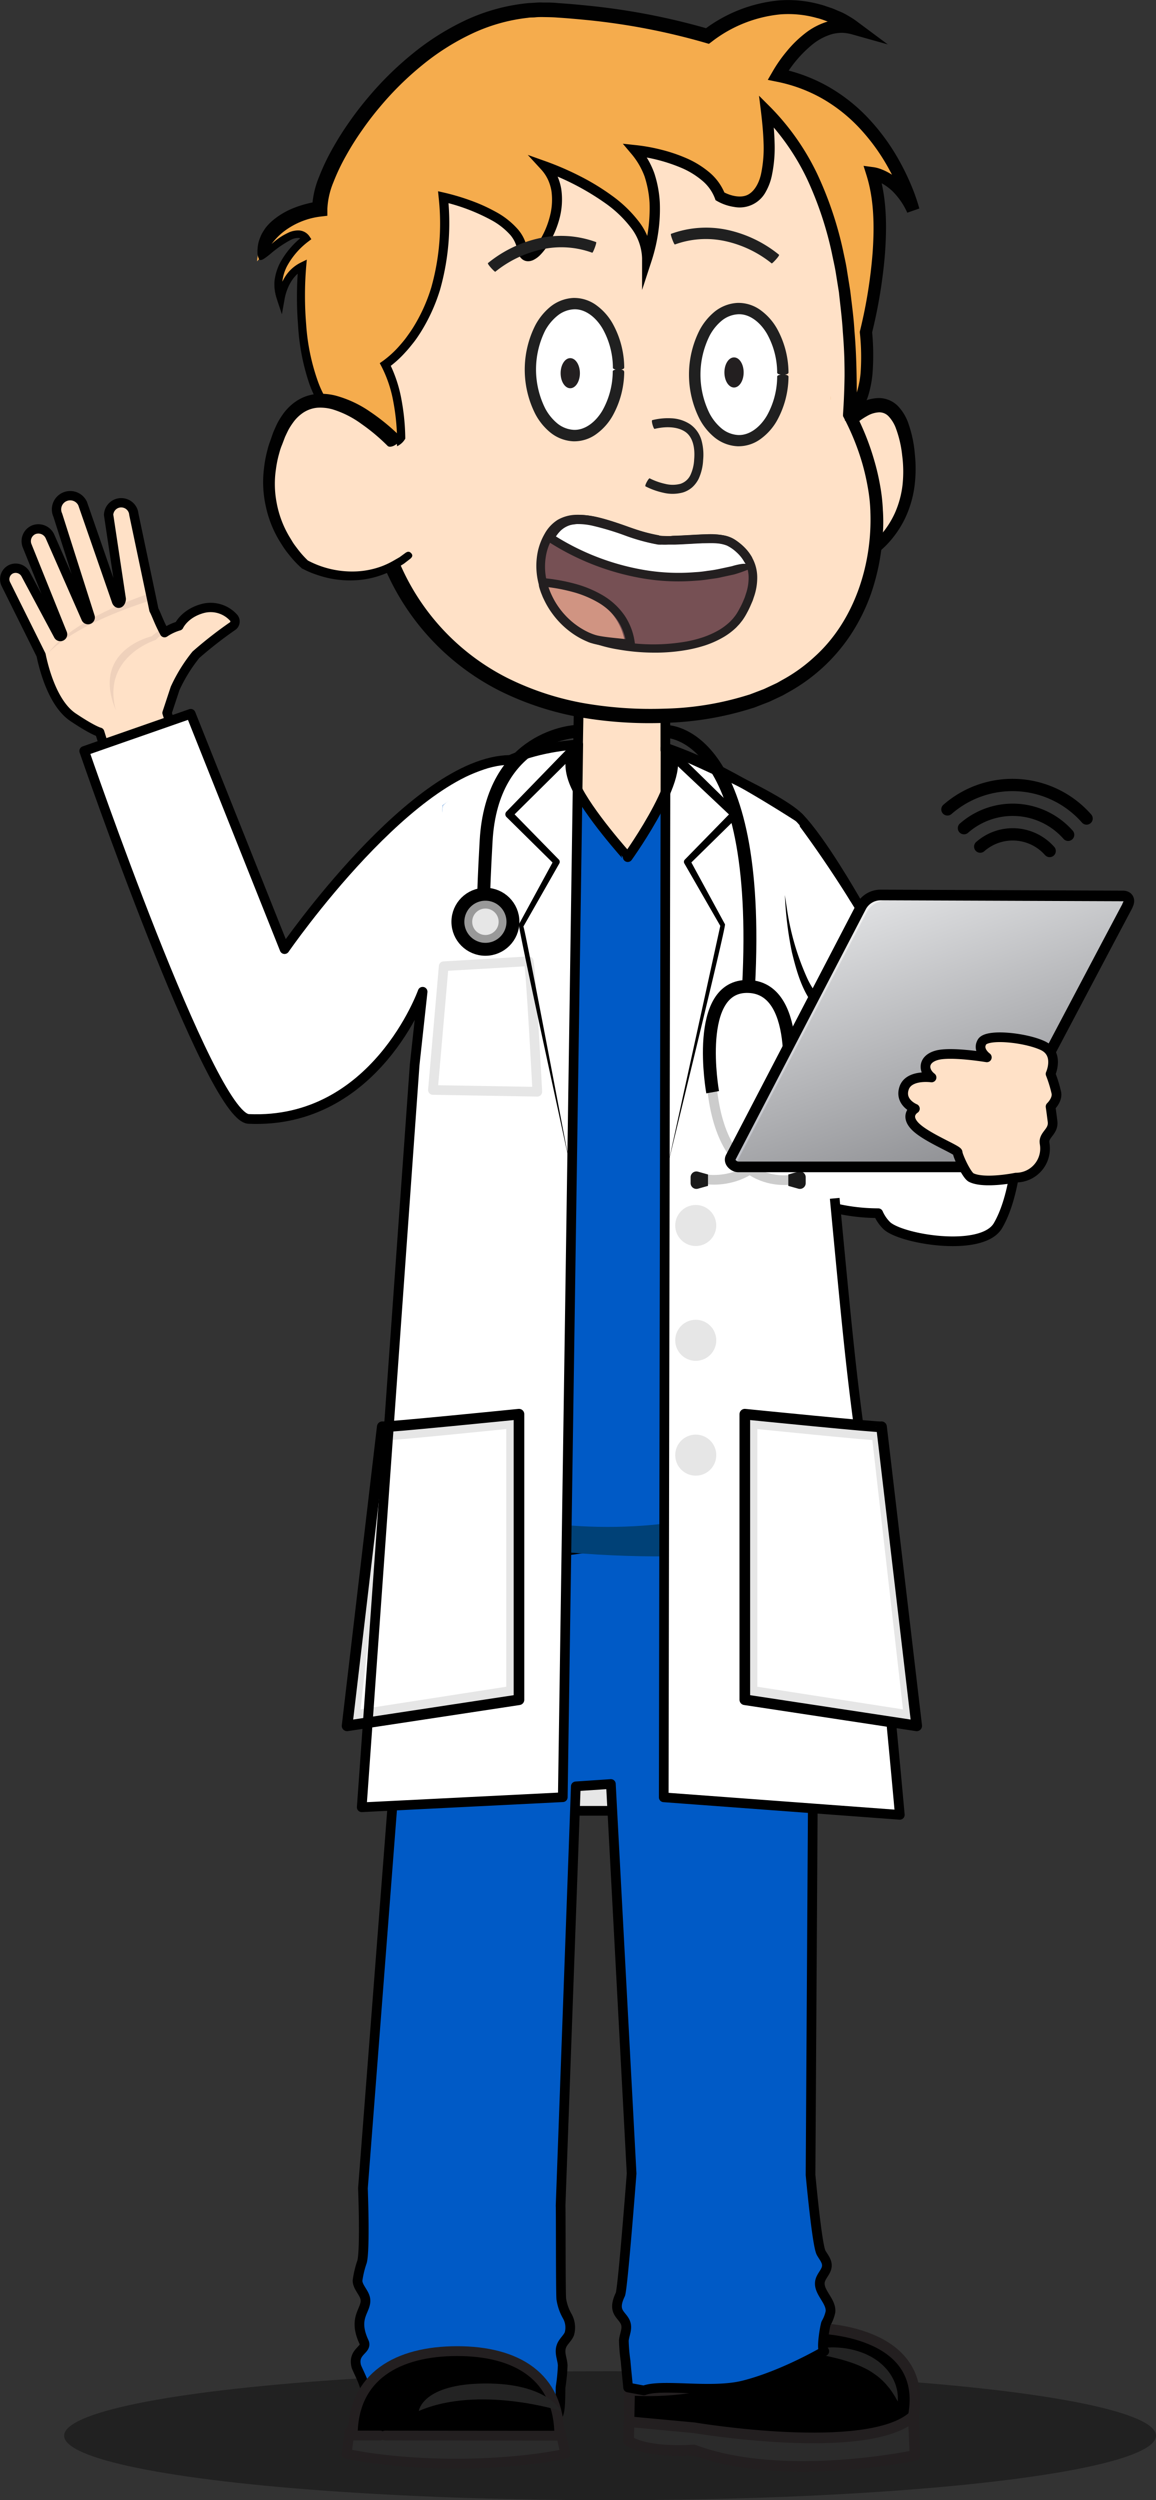 <svg xmlns="http://www.w3.org/2000/svg" xmlns:xlink="http://www.w3.org/1999/xlink" viewBox="0 0 298.99 646.47"><rect x="0" y="0" width="298.99" height="646.47" fill="#333333" stroke="none"/><defs><style>.a{isolation:isolate;}.b{fill:#ffe1c7;}.c{fill:#efd1bb;}.aa,.af,.d,.g,.l,.o,.q,.u,.w,.x,.z{fill:none;}.af,.d,.g,.u,.x,.z{stroke:#000;}.aa,.d,.g,.l,.o,.q,.v,.w,.z{stroke-linecap:round;}.aa,.af,.d,.g,.l,.o,.q,.u,.v,.w,.x,.z{stroke-linejoin:round;}.d{stroke-width:2.41px;}.e{fill:#0050a0;}.f,.v{fill:#fff;}.aa,.g,.u,.w{stroke-width:2.5px;}.h{fill:#e6e6e6;}.i{opacity:0.35;}.j{fill:#2a2a2d;}.k{fill:#2b2b2b;}.l,.q{stroke:#231f20;}.l{stroke-width:2.75px;}.m{fill:#232323;}.n{fill:#005ac6;}.o{stroke:#0a405b;}.o,.x,.z{stroke-width:3.34px;}.p{fill:#0a4475;}.q{stroke-width:2.54px;}.r{fill:#004177;}.s{mix-blend-mode:multiply;}.t{fill:#e6e7e8;}.v,.w{stroke:#e6e6e6;}.v{stroke-width:2.54px;}.y{fill:#999;}.aa{stroke:#ccc;}.ab{fill:#1a1a1a;}.ac{fill:#010101;}.ad{fill:#eaa34e;}.ae{fill:#f5ac4d;}.af{stroke-width:2.75px;}.ag{fill:url(#a);}.ah{fill:url(#b);}.ai{fill:#202020;}.aj{fill:#231f20;}.ak{fill:#765054;}.al{fill:#d09482;}</style><linearGradient id="a" x1="1166.97" y1="236.11" x2="1159.39" y2="291.69" gradientTransform="matrix(-1, 0, 0, 1, 1403.26, 0)" gradientUnits="userSpaceOnUse"><stop offset="0" stop-color="#efefef"/><stop offset="1" stop-color="#bdbfc6"/></linearGradient><linearGradient id="b" x1="1173.97" y1="233.92" x2="1147.8" y2="308.35" gradientTransform="matrix(-1, 0, 0, 1, 1403.26, 0)" gradientUnits="userSpaceOnUse"><stop offset="0" stop-color="#dddee0"/><stop offset="1" stop-color="#86878b"/></linearGradient></defs><g class="a"><path class="b" d="M43,172.77l-2.31,17.74-1.82,8.65-10.57-1.84-2.49-8s-1.67-.37-6.89-3.87-7.58-12.7-8.28-16.11L1.5,151a2.87,2.87,0,0,1,1.34-3.85,2.93,2.93,0,0,1,3.81,1.33l8.47,15.75a.58.58,0,0,0,1.05-.5L7,141.08a3.2,3.2,0,0,1,1.71-4.21,3.29,3.29,0,0,1,4.16,1.7l9.34,21.23a.57.57,0,0,0,.56.32.57.57,0,0,0,.49-.76L15,133.11a3.54,3.54,0,0,1,6.42-3l8.79,25.33c.45.89,1.15.34,1.2-.67l-3.27-21.75a3.26,3.26,0,0,1,2.37-3,3.12,3.12,0,0,1,.82-.12,3.27,3.27,0,0,1,3.34,3l4.28,20.42.37,1.76.53,2.55c.6,1.14,1.16,2.74,2.15,4.75A34.34,34.34,0,0,0,44,166C45.54,168.34,44.53,170.8,43,172.77Z"/><path class="c" d="M43,172.77l-2.31,17.74c-3.87.92-7.53-.2-10-5.3-8.33-16.87,8.53-20.68,8.53-20.68.55-.5,1.78-1.38,2.79-2.09A34.34,34.34,0,0,0,44,166C45.54,168.34,44.53,170.8,43,172.77Z"/><path class="b" d="M60.38,159.67a8,8,0,0,0-8.1-2.29c-4.58,1.3-6,4.46-6,4.46a13.77,13.77,0,0,0-6,3.63s-14.24,4.32-10.24,18.44l5.52,16.18,11.84-2.61L43.2,184.33,45.29,178a40.94,40.94,0,0,1,5.38-8.7,105.59,105.59,0,0,1,9.42-7.36A1.47,1.47,0,0,0,60.38,159.67Z"/><path class="c" d="M38.9,153.38l.37,1.76c-20.54,6.54-26.31,13.19-27,14C18.56,160.32,35.92,154.36,38.9,153.38Z"/><path class="d" d="M60.38,159.67a8,8,0,0,0-8.1-2.29c-4.58,1.3-6,4.46-6,4.46a13.09,13.09,0,0,0-3.72,1.75c-.21-.39-.42-.78-.6-1.15-1-2-1.55-3.61-2.15-4.75l-.53-2.55-.37-1.76L34.62,133a3.27,3.27,0,0,0-3.34-3,3.12,3.12,0,0,0-.82.12,3.26,3.26,0,0,0-2.37,3l3.27,21.75c-.05,1-.75,1.56-1.2.67l-8.79-25.33a3.54,3.54,0,0,0-6.42,3l8.35,26.25a.57.57,0,0,1-.49.76.57.57,0,0,1-.56-.32l-9.34-21.23a3.29,3.29,0,0,0-4.16-1.7A3.2,3.2,0,0,0,7,141.08l9.13,22.68a.58.58,0,0,1-1.05.5L6.65,148.51a2.93,2.93,0,0,0-3.81-1.33A2.87,2.87,0,0,0,1.5,151l9.12,18.35c.7,3.41,3,12.57,8.28,16.11s6.89,3.87,6.89,3.87l2.49,8L35,198.49l.54,1.6,11.84-2.61L43.2,184.33,45.29,178a40.94,40.94,0,0,1,5.38-8.7,105.59,105.59,0,0,1,9.42-7.36A1.47,1.47,0,0,0,60.38,159.67Z"/><path class="e" d="M117.52,245.91a137.24,137.24,0,0,1,11.11-38.62.6.6,0,0,1,1.09.51,136.52,136.52,0,0,0-12.2,38.11Z"/><path class="f" d="M130.12,197.4a70.53,70.53,0,0,0-26.45,13.73C88.08,224.38,73.6,245.42,73.6,245.42L49.33,184.56l-27.55,9.62s33.06,92,42.53,95.14,23.51-6.3,27.61-9.16c7.28-5.08,33.31-40.57,33.31-40.57Z"/><path d="M279.84,212.69a23.94,23.94,0,0,0-33.74-2.21,1.59,1.59,0,0,1-2.1-2.39,27.13,27.13,0,0,1,38.23,2.5,1.59,1.59,0,1,1-2.39,2.1Z"/><path d="M275.07,216.9a17.52,17.52,0,0,0-24.69-1.57,1.59,1.59,0,0,1-2.11-2.39,20.71,20.71,0,0,1,29.19,1.86,1.59,1.59,0,0,1-2.39,2.1Z"/><path d="M270.29,221.1a11.14,11.14,0,0,0-15.71-1,1.59,1.59,0,0,1-2.1-2.39,14.33,14.33,0,0,1,20.2,1.28,1.59,1.59,0,1,1-2.39,2.1Z"/><path class="f" d="M245.3,289.12a41.54,41.54,0,0,1,.5,5.15c7.44,1.56,17.24,4,17.24,4-.09.36-.79,11.56-4.92,18.63s-25.43,3.47-28.86-.09a10.37,10.37,0,0,1-2.11-3.12,49.85,49.85,0,0,1-14.39-2.15l-6.11-100.21S239.84,254.23,245.3,289.12Z"/><path class="g" d="M206.65,211.35s33.19,42.88,38.65,77.77a41.54,41.54,0,0,1,.5,5.15c7.44,1.56,17.24,4,17.24,4-.09.36-.79,11.56-4.92,18.63s-25.43,3.47-28.86-.09a10.37,10.37,0,0,1-2.11-3.12,49.85,49.85,0,0,1-14.39-2.15"/><rect class="h" x="130.09" y="408.68" width="59.53" height="59.53" transform="translate(319.71 876.9) rotate(-180)"/><rect class="g" x="130.09" y="408.68" width="59.53" height="59.53" transform="translate(319.71 876.9) rotate(-180)"/><ellipse class="i" cx="157.79" cy="629.79" rx="141.2" ry="16.68"/><path class="j" d="M164.4,632h21.19c3.48-.23,2.78-3.26,2.78-3.26,3.73-1.86,9.09,3.26,9.09,3.26h33.37c5.12-.47,5.82-2.79,5.82-2.79v-2.05c-8.66.22-22.81.51-26.39.64-6.29.23-14.2-2.43-19.78-3.35s-5.62-1.35-26.32-.42c-2.09,1.16-1.49,2.37-1.49,2.37v2.34C162.2,631.75,164.4,632,164.4,632Z"/><path d="M200.28,609.77l4.69-5.54,5.91-2.25s29.64,0,25.34,22.76l.43,10.11s-34,7.31-57.2-1.4c0,0-11.35,1-16.86-2.29l.25-13.17S183.9,619.79,200.28,609.77Z"/><path class="k" d="M179.54,627.74l-16.86-1.57h0l-.09,5c5.51,3.34,16.86,2.29,16.86,2.29,23.22,8.71,57.2,1.4,57.2,1.4l-.43-10.11C224.52,635.32,179.54,627.74,179.54,627.74Z"/><path class="l" d="M210.88,602s29.64,0,25.34,22.76l.43,10.11s-34,7.31-57.2-1.4c0,0-11.35,1-16.86-2.29l.25-13.17s15.16,1.39,26.38-3.68S201.94,601.58,210.88,602Z"/><path class="m" d="M208.55,608.13l.34.07c.22,0,.54.11,1,.18l3.28.66c1.34.28,2.87.63,4.47,1.06l1.2.35c.39.14.8.25,1.2.39.81.27,1.6.58,2.38.92.39.16.77.35,1.14.53s.75.36,1.1.58a20.35,20.35,0,0,1,2,1.32,16.42,16.42,0,0,1,1.7,1.46,15.88,15.88,0,0,1,1.38,1.53l.31.36.26.38c.18.24.35.48.5.7.28.46.57.86.76,1.21s.36.63.47.82l.18.29v-.34c0-.22,0-.54,0-1a15,15,0,0,0-.18-1.5c-.06-.29-.15-.59-.23-.91a6.87,6.87,0,0,0-.33-1,12.34,12.34,0,0,0-2.79-4.26c-.16-.17-.33-.34-.51-.5s-.37-.31-.55-.47a10.15,10.15,0,0,0-1.19-.88,14.11,14.11,0,0,0-1.28-.78c-.45-.23-.9-.46-1.35-.66a21.14,21.14,0,0,0-5.59-1.5,22.06,22.06,0,0,0-2.62-.18,21.41,21.41,0,0,0-2.33.1q-1.08.1-1.95.27c-.57.1-1.07.24-1.47.34s-.72.22-.93.29Z"/><path class="l" d="M162.68,626.17l16.86,1.57s45,7.58,56.68-3"/><path class="n" d="M94.14,605.57c-3.07-6.62.91-8.23.33-11.26-.3-1.54-2-3-2-4.63a25.21,25.21,0,0,1,1.17-4.87c.84-3.21.23-19,.23-19l12.28-159.23,48.5-6.77v-.16h1.24l3.4-.48,0,.45,51.35-.42-1,163.16c.46,4.91,1.81,18.46,2.74,20.14.6,1.07,1.51,2.07,1.49,3.29,0,1.47-1.43,2.58-1.76,4-.64,2.82,3,5.16,2.68,8a9.94,9.94,0,0,1-1.13,2.92c-.28.63-1.38,7-.46,7.23,0,0-10.58,6.25-20.88,8.84-8.37,2.1-21.06-.5-25.78,1.31l-4.08-.76s-.6-6-.65-6.82a43.61,43.61,0,0,1-.46-5.29c.12-1.53,1-3,.46-4.55-.4-1.18-1.56-2-2-3.11-.57-1.37,0-2.95.63-4.28S163.36,562,163.36,562L158,461.28l-9.07.61-3.94,108.49c.08,0,0,21.52.18,24.06a12.79,12.79,0,0,0,1.54,4.43,6,6,0,0,1,.55,4.58c-.5,1.22-1.66,2-2.08,3.28-.57,1.65.28,3.24.36,4.87a47.37,47.37,0,0,1-.55,5.65c-.07.92.11,6.75-.78,7.28a22.82,22.82,0,0,1-3.38,1.2c-7.12-1.75-12.37,2.11-21.36-.31-10.21-2.75-25-7.37-25-7.37,0-1.64-2.17-5.55-2.33-6.26C91.18,607.93,95.09,607.6,94.14,605.57Z"/><path class="g" d="M94.14,605.57c-3.07-6.62.91-8.23.33-11.26-.3-1.54-2-3-2-4.63a25.21,25.21,0,0,1,1.17-4.87c.84-3.21.23-19,.23-19l12.28-159.23,48.5-6.77v-.16h1.24l3.4-.48,0,.45,51.35-.42-1,163.16c.46,4.91,1.81,18.46,2.74,20.14.6,1.07,1.51,2.07,1.49,3.29,0,1.47-1.43,2.58-1.76,4-.64,2.82,3,5.16,2.68,8a9.94,9.94,0,0,1-1.13,2.92c-.28.63-1.38,7-.46,7.23,0,0-10.58,6.25-20.88,8.84-8.37,2.1-21.06-.5-25.78,1.31l-4.08-.76s-.6-6-.65-6.82a43.61,43.61,0,0,1-.46-5.29c.12-1.53,1-3,.46-4.55-.4-1.18-1.56-2-2-3.11-.57-1.37,0-2.95.63-4.28S163.36,562,163.36,562L158,461.28l-9.07.61-3.94,108.49c.08,0,0,21.52.18,24.06a12.79,12.79,0,0,0,1.54,4.43,6,6,0,0,1,.55,4.58c-.5,1.22-1.66,2-2.08,3.28-.57,1.65.28,3.24.36,4.87a47.37,47.37,0,0,1-.55,5.65c-.07.92.11,6.75-.78,7.28a22.82,22.82,0,0,1-3.38,1.2c-7.12-1.75-12.37,2.11-21.36-.31-10.21-2.75-25-7.37-25-7.37,0-1.64-2.17-5.55-2.33-6.26C91.18,607.93,95.09,607.6,94.14,605.57Z"/><path class="o" d="M132.24,396.58s4.61,18-13.39,33.31"/><path class="p" d="M101.53,382.29a42.51,42.51,0,0,0,1.87-5,152.36,152.36,0,0,0,119.42-3c.23,3.65.34,5.69.34,5.69C164.15,410.06,101.53,382.29,101.53,382.29Z"/><path class="k" d="M90.4,628.79l-.74,5.67s11,2.56,28.26,2.56,28.27-2.56,28.27-2.56l-1.13-5.35-8.32-9.21-33.93-2.2Z"/><path class="q" d="M90.4,628.79l-.74,5.67s11,2.56,28.26,2.56,28.27-2.56,28.27-2.56l-1.13-5.35-8.32-9.21-33.93-2.2Z"/><path d="M138.48,629.79s6.18,0,6.18,0c0-15.36-11.07-21.87-26.43-21.87s-27,6.46-27,21.83c0,0,8.43,0,8.4,0Z"/><path class="q" d="M138.48,629.79s6.18,0,6.18,0c0-15.36-11.07-21.87-26.43-21.87s-27,6.46-27,21.83c0,0,8.43,0,8.4,0Z"/><path class="m" d="M145.11,623.4s-21.18-6.74-36.79,0c0,0,.86-7,17.08-7.11S145.11,623.4,145.11,623.4Z"/><path class="b" d="M172.26,193.59a.67.67,0,0,1-.09.34L165.3,205.5a4.9,4.9,0,0,1-8.8,0s-7-12.06-7-12.44l.33-18.57,22.2-2.7.06,6.7Z"/><path class="r" d="M107.6,361.29s75.29,6.46,111.7-1.42l-1.67,38.87c-23.83,3.93-68.16,7.36-110.41-4.36Z"/><path class="n" d="M112,256.64s2.45,97.81-10.32,125.65c0,0,53.11,28.92,112.12-1.14,0,0-6.21-133.55-24.87-179.12l-39.46-9.51s-17.42,2.3-35,15.73Z"/><g class="s"><path class="t" d="M186.87,185.34l0,0s0,.11.05.16A1.23,1.23,0,0,1,186.87,185.34Z"/></g><path class="b" d="M149.51,192.52s-4,3.1-.73,10.45c3.2,7.18,13.66,18.63,13.66,18.63s17.87-25.36,9.69-28.28Z"/><path class="e" d="M207.63,253.31A142.12,142.12,0,0,0,195,213.71a.62.62,0,0,1,1.12-.55,142.38,142.38,0,0,1,11.55,40.15Z"/><path class="f" d="M187.89,200.22a111.63,111.63,0,0,0-15.76-6.9l-.46,271.41,61.06,4.53s-5.59-62.65-9.91-94.95c-4.61-34.39-16.17-163-16.17-163S196,204.46,187.89,200.22Z"/><path class="u" d="M206.65,211.35s-10.64-6.89-18.76-11.13a111.63,111.63,0,0,0-15.76-6.9l-.46,271.41,61.06,4.53s-5.59-62.65-9.91-94.95c-2.56-19.08-3.25-25.44-6.93-64.46"/><path class="f" d="M131.91,196.55c8-3.59,17.6-4,17.6-4l-4,272.21-52,2.6,13.69-192,7.33-67.05A73.19,73.19,0,0,1,131.91,196.55Z"/><path class="v" d="M226.76,371.1c0,.29-32.15-3-32.15-3v69.12L235,443.5Z"/><path class="w" d="M136.76,248.55c.59,2.67,2.21,33.74,2.21,33.74l-27-.46,2.79-32Z"/><circle class="h" cx="179.95" cy="316.87" r="5.31"/><circle class="h" cx="179.95" cy="346.56" r="5.31"/><circle class="h" cx="179.95" cy="376.25" r="5.31"/><path d="M173.76,193.15l17,16.68a1,1,0,0,1,0,1.44l-12.39,12.17.14-1,9,16.55c.42.38-15.23,63.62-15.16,64.06l14-63.89.07.46L177,223.25a.83.83,0,0,1,.14-1l12.14-12.42,0,1.45L172,195a1.25,1.25,0,0,1,1.74-1.8Z"/><path d="M149.92,193.89l-17.53,17.37v-1.42l12.14,12.41a.84.84,0,0,1,.14,1l-9.32,16.36c0-2.21,12.49,64.46,12.53,64S133.82,239.36,134.21,239l9-16.54.14,1L131,211.26a1,1,0,0,1,0-1.42l17.18-17.71a1.25,1.25,0,0,1,1.78,1.76Z"/><path class="x" d="M149,189.12s-21.73.92-23.27,28.32c-1.75,31,.3,20.9.3,20.9"/><circle class="y" cx="125.55" cy="238.34" r="7.12"/><circle class="h" cx="125.55" cy="238.34" r="3.42"/><circle class="z" cx="125.55" cy="238.34" r="7.12"/><path class="x" d="M172.13,189.12s25.06-.88,21.48,65.95"/><path class="aa" d="M205.39,304.92s-17.82,4.15-21.11-22.51"/><path class="aa" d="M182.61,304.92c1.09.19,19,2.57,21.28-23"/><path class="x" d="M203.65,283.91s4.34-28.27-10-28.84-9.33,27.34-9.33,27.34"/><path class="ab" d="M183.12,306.63v-2.95l-2.6-.73a1.5,1.5,0,0,0-1.9,1.45v1.51a1.5,1.5,0,0,0,1.9,1.45Z"/><path class="ab" d="M203.89,306.63v-2.95l2.6-.73a1.5,1.5,0,0,1,1.9,1.45v1.51a1.5,1.5,0,0,1-1.9,1.45Z"/><path d="M210.82,260.35c-3.36-4-4.79-9.17-6-14.13A92.09,92.09,0,0,1,203,231.41l.55,3.68a67.26,67.26,0,0,0,5.13,17.63,20.77,20.77,0,0,0,3.84,5.8,1.26,1.26,0,1,1-1.72,1.83Z"/><path class="g" d="M149.51,192.52h0l.32-18,22.2-2.7.06,6.7,0,15.44c7.86,3.15-9.73,27.67-9.73,27.67S152,210.15,148.78,203C145.51,195.62,149.51,192.52,149.51,192.52Z"/><path class="b" d="M213.84,114.75s16.66-22.49,20.82,0-12.91,30-12.91,30Z"/><path class="b" d="M213.84,114.75s16.66-22.49,20.82,0-12.91,30-12.91,30Z"/><path class="ac" d="M213.84,114.75a1.59,1.59,0,0,1,1.27,1.35l7.9,28.3-1.78-.85a19.37,19.37,0,0,0,3.14-2c.52-.36,1-.82,1.47-1.22s.91-.89,1.36-1.33a23.49,23.49,0,0,0,4.23-6.29,24.89,24.89,0,0,0,2-7.3,32.2,32.2,0,0,0-.09-7.66,28.61,28.61,0,0,0-1.76-7.36,9.13,9.13,0,0,0-1.79-2.78,3.29,3.29,0,0,0-2.39-1,6.72,6.72,0,0,0-3,.88,17.42,17.42,0,0,0-3,2.06,38.61,38.61,0,0,0-5.31,5.52c-.4.49-1.65.17-2.31-.31s-1.26-1.68-.81-2.23a43,43,0,0,1,6-6,21,21,0,0,1,3.72-2.41,10.25,10.25,0,0,1,4.73-1.2,7,7,0,0,1,4.85,2.1,12.35,12.35,0,0,1,2.51,4,31.54,31.54,0,0,1,1.83,8.34,35.67,35.67,0,0,1-.09,8.45A28,28,0,0,1,234.1,134a26.31,26.31,0,0,1-4.9,7,29.46,29.46,0,0,1-3.22,2.78c-.57.42-1.16.82-1.77,1.19a18.53,18.53,0,0,1-1.94,1.05l-1.4.65-.38-1.51-7.3-29.31c-.17-.66-.16-1.17.65-1"/><path class="b" d="M99.3,140.15s10.41,46.24,71.22,45,56.23-52.9,56.23-52.9,0-11.66-7.08-25c0,0,5.83-66.64-27.08-90,0,0-60-37.06-100,30.41,0,0-10,25.34,2.08,67.47C99.94,133.43,99.3,140.15,99.3,140.15Z"/><path class="ad" d="M218.43,104.26c0,.4-.05.81-.08,1.23C218.38,105.07,218.41,104.66,218.43,104.26Z"/><path class="ad" d="M113,45h0v0Z"/><path class="ac" d="M99.29,140.15c-.77-.05-.88-2.8-1.4-6.32s-1.25-7.1-2.09-10.62c-.42-1.76-.88-3.51-1.36-5.26s-1-3.5-1.43-5.28-1-3.54-1.38-5.32L90.48,102c-.42-1.79-.65-3.61-1-5.42l-.45-2.71c-.14-.91-.22-1.82-.34-2.73a126.36,126.36,0,0,1-.9-22c.43-7.36,1.31-14.66,3.74-21.84l0-.07.06-.1a103.43,103.43,0,0,1,16.51-21.51l2.5-2.32c.42-.39.82-.79,1.26-1.16L113.24,21l2.66-2.14L118.71,17l1.4-1c.48-.3,1-.58,1.47-.87l3-1.74c2.06-1,4.06-2.09,6.22-2.88s4.29-1.56,6.47-2.26,4.43-1.14,6.69-1.47a67.25,67.25,0,0,1,13.66-.89,80.76,80.76,0,0,1,26.58,5.83q3.18,1.26,6.24,2.81l1.53.8a16.68,16.68,0,0,1,1.55.91l2.78,2.14a52.18,52.18,0,0,1,9.21,10.26,70.94,70.94,0,0,1,6.59,12,101.59,101.59,0,0,1,4.43,12.89A145.75,145.75,0,0,1,221,80.27a183.13,183.13,0,0,1,.26,27.12l-.18-.89a66.25,66.25,0,0,1,5,12.42,60.32,60.32,0,0,1,1.54,6.54,46.27,46.27,0,0,1,.74,6.78v-.15a43.9,43.9,0,0,1,0,5.62,53.57,53.57,0,0,1-.57,5.51A57,57,0,0,1,225.11,154a49.2,49.2,0,0,1-5,10,45.91,45.91,0,0,1-16.22,15l-1.22.69c-.4.22-.83.41-1.25.61L199,181.44l-2.59,1-1.29.5-1.32.41a81.22,81.22,0,0,1-21.65,3.55,105.07,105.07,0,0,1-21.82-1.39,76.9,76.9,0,0,1-20.91-6.8,63.42,63.42,0,0,1-29.83-31.66c-1.47-3.43-1.09-6.73-.26-6.9s2.62,2.19,4,5.34a59.43,59.43,0,0,0,27.86,29.79A73.17,73.17,0,0,0,151,181.82a101.18,101.18,0,0,0,21,1.41,77.1,77.1,0,0,0,20.69-3.29l1.25-.38,1.21-.46,2.43-.93,2.36-1.1c.39-.19.79-.36,1.17-.56l1.12-.64a41.27,41.27,0,0,0,8.39-6c10.3-9.24,15-23.82,14.5-37.47v-.15a42.48,42.48,0,0,0-.67-6.22,60.41,60.41,0,0,0-1.42-6.2A63.62,63.62,0,0,0,218.25,108l-.21-.41,0-.48a181.73,181.73,0,0,0-.15-26.6,142.93,142.93,0,0,0-4.3-26.21,97.07,97.07,0,0,0-4.25-12.52,68.82,68.82,0,0,0-6.26-11.55,49.49,49.49,0,0,0-8.65-9.72l-2.53-2c-.34-.24-.89-.53-1.34-.78L189.14,17q-2.94-1.5-6-2.73A78,78,0,0,0,157.47,8.5a64.73,64.73,0,0,0-13.12.8,64,64,0,0,0-6.43,1.39,65.2,65.2,0,0,0-6.22,2.14c-2.07.74-4,1.81-6,2.74l-2.85,1.66c-.47.28-1,.54-1.42.84l-1.36.93-2.72,1.87-2.58,2.07-1.29,1c-.43.35-.82.74-1.23,1.11l-2.43,2.25a101.23,101.23,0,0,0-16.22,21l.09-.17a44.23,44.23,0,0,0-1.48,5.09c-.42,1.74-.75,3.51-1,5.28A99,99,0,0,0,90,69.22a122.22,122.22,0,0,0,.8,21.63c.11.9.18,1.8.32,2.69l.43,2.68c.3,1.78.52,3.58.93,5.35l1.11,5.31c.42,1.76.9,3.51,1.35,5.26,1.87,7,3.86,14.12,4.84,21.43a23.56,23.56,0,0,1,.27,4.65c-.09,1.21-.38,2-.8,1.93"/><path class="ae" d="M66.47,67.58c1-11.68,15.37-13.12,15.37-13.12C81.43,42,108.09,1,142.12,3a178.91,178.91,0,0,1,40,6.71c20.92-15.57,37.92-2.09,37.92-2.09-11.18-3.39-19.65,12.2-19.65,12.2,27.45,5.42,34.9,34.91,34.9,34.91-4.06-8.81-10.5-9.49-10.5-9.49,5.08,15.25-1.7,41-1.7,41,1.7,18.3-4.24,21.38-4.24,21.38.91-47.28-11-67.91-21.5-78.43,4.15,31.9-12,22-12,22-3.69-10.25-21.94-11.89-21.94-11.89,9.23,10.25,3.08,27.88,3.08,27.88,0-14.76-26.45-23.78-26.45-23.78,9.23,9.43-4.51,30.14-5.94,21.12s-20.3-13.12-20.3-13.12c3.07,31.78-15,43.26-15,43.26,4.1,7.58,4.1,18.86,4.1,18.86s-3.69,6.36-16.2-4.31-9.43-40-9.43-40c-4.71,2.26-5.53,8.41-5.53,8.41C68.52,69,78.36,62.05,78.36,62.05,75.28,57.74,66.47,67.58,66.47,67.58Z"/><path class="ac" d="M67.3,67.17c-.3-.28.26-1.28,1.48-2.62a21.17,21.17,0,0,1,2.33-2.2,16.19,16.19,0,0,1,3.42-2.16,6,6,0,0,1,2.71-.61A3.5,3.5,0,0,1,80,61.06l.53.79-.76.58a19.86,19.86,0,0,0-5.57,6.46,11.53,11.53,0,0,0-1.18,4,9.84,9.84,0,0,0,.56,4l-1.93.22a15.12,15.12,0,0,1,1.92-5.27,10.06,10.06,0,0,1,4.17-3.92l1.61-.79-.16,1.81a90.76,90.76,0,0,0,0,15,54.79,54.79,0,0,0,3,14.59A26.18,26.18,0,0,0,85.55,105a16.84,16.84,0,0,0,1.14,1.39c.2.22.39.45.6.66l.66.61c.41.41.94.79,1.41,1.18s1,.8,1.46,1.14a23.16,23.16,0,0,0,6.33,3.48,8.36,8.36,0,0,0,3.28.38,4.08,4.08,0,0,0,1.42-.45,3.06,3.06,0,0,0,.59-.4,2.35,2.35,0,0,0,.4-.43l-.15.55a55.84,55.84,0,0,0-1-9.45,32.32,32.32,0,0,0-3-8.87l-.47-.89.86-.6a26.18,26.18,0,0,0,4.18-3.82c.63-.72,1.26-1.45,1.83-2.23s1.13-1.57,1.65-2.38a43.58,43.58,0,0,0,4.81-10.55,61.08,61.08,0,0,0,1.91-23.21l-.16-1.66,1.61.37a58.39,58.39,0,0,1,6.75,2,43.86,43.86,0,0,1,6.46,2.9,20.66,20.66,0,0,1,5.75,4.49,10.43,10.43,0,0,1,2,3.35c.22.59.34,1.42.44,1.76a3,3,0,0,0,.18.55,1.83,1.83,0,0,0,.16.21s0,0,0,0,.09,0,.14,0A.69.69,0,0,0,137,65a4.3,4.3,0,0,0,1-.8,13.37,13.37,0,0,0,1.88-2.51,22.29,22.29,0,0,0,2.4-6,16.67,16.67,0,0,0,.34-6.35,11.61,11.61,0,0,0-.91-2.93A10.42,10.42,0,0,0,140,43.86l-3.5-3.81,4.82,1.72a76,76,0,0,1,8.76,3.81,60.14,60.14,0,0,1,8.18,5,33,33,0,0,1,7,6.75,16.24,16.24,0,0,1,3.4,9.45l-2.57-.44A41,41,0,0,0,168,52.4a27.1,27.1,0,0,0-1.29-6.79,19.47,19.47,0,0,0-3.41-5.83l-2.21-2.62,3.34.36a46.81,46.81,0,0,1,6.64,1.2,41.54,41.54,0,0,1,6.4,2.16,24.2,24.2,0,0,1,5.9,3.6,14,14,0,0,1,4.19,5.81l-.58-.72c2,1.12,4.65,1.71,6.45.78s3-3.23,3.47-5.67a32.61,32.61,0,0,0,.59-7.76c-.08-2.64-.34-5.3-.66-8l-.52-4.17,3,3A63.9,63.9,0,0,1,211.38,45a93.52,93.52,0,0,1,6.7,19.91c.35,1.71.76,3.41,1,5.13l.83,5.17c.41,3.46.89,6.91,1.09,10.39.6,6.94.62,13.89.59,20.84L219.49,105c-.08,0-.06,0-.05,0l.05,0,.15-.11a3.37,3.37,0,0,0,.32-.33,2.64,2.64,0,0,0,.32-.41,3,3,0,0,0,.3-.46,10.63,10.63,0,0,0,1-2.16,24.27,24.27,0,0,0,1-5A59,59,0,0,0,222.39,86l0-.26.07-.29a125.77,125.77,0,0,0,3.24-20.17c.47-6.75.38-13.67-1.57-19.91l-.78-2.49,2.51.34a8.06,8.06,0,0,1,1.16.24c.35.1.69.21,1,.34a14.06,14.06,0,0,1,1.88.89,16.76,16.76,0,0,1,3.26,2.45,22,22,0,0,1,4.52,6.5l-3.12,1.11a45.32,45.32,0,0,0-2.11-5.86,60.6,60.6,0,0,0-2.79-5.66,51.54,51.54,0,0,0-7.38-10.13,41.31,41.31,0,0,0-9.74-7.69,39.39,39.39,0,0,0-11.61-4.28l-2.35-.48,1.16-2a37.18,37.18,0,0,1,3.75-5.39,29.51,29.51,0,0,1,4.72-4.62,17.64,17.64,0,0,1,6.11-3.14A13.56,13.56,0,0,1,217.87,5a14.68,14.68,0,0,1,3.56.55l-1.61,3.08a20.63,20.63,0,0,0-1.92-1.24c-.68-.4-1.41-.74-2.12-1.1s-1.47-.63-2.22-.91-1.51-.55-2.29-.73a27.32,27.32,0,0,0-9.48-.93,34.44,34.44,0,0,0-17.71,7.07l-.73.55-.88-.26A171,171,0,0,0,151.9,5.19c-2.59-.25-5.19-.49-7.78-.65-1.32-.11-2.55-.1-3.81-.13-.62,0-1.25,0-1.88.07s-1.25,0-1.87.12a45.64,45.64,0,0,0-14.49,4.1,62.14,62.14,0,0,0-12.87,8.15,79.75,79.75,0,0,0-10.94,10.8q-2.49,2.94-4.68,6.11a70.75,70.75,0,0,0-4.08,6.5,52.87,52.87,0,0,0-3.26,6.85A20.34,20.34,0,0,0,84.67,54v1.79L82.88,56A19.52,19.52,0,0,0,73,60.18a17.25,17.25,0,0,0-3.85,4.57l-.33.5a.77.77,0,0,1-.13.17.52.52,0,0,1-.11.1,3.08,3.08,0,0,0-.63.47,3.3,3.3,0,0,0-.64,1.18c-.08.17-.12.17-.39-.35a3.83,3.83,0,0,1-.33-1.31c0-.15,0-.3,0-.45a3.68,3.68,0,0,1,0-.39l.06-.71a8.67,8.67,0,0,1,.31-1.62,14.5,14.5,0,0,1,.7-1.78,16.19,16.19,0,0,1,1.14-1.79,13.35,13.35,0,0,1,1.57-1.63,19.77,19.77,0,0,1,5.75-3.42,26.28,26.28,0,0,1,3.11-1,24,24,0,0,1,3.27-.64l-1.79,2a23.83,23.83,0,0,1,1.84-8.42,57.21,57.21,0,0,1,3.52-7.36,77.57,77.57,0,0,1,4.31-6.82c1.54-2.21,3.18-4.33,4.92-6.38a83.92,83.92,0,0,1,11.49-11.28,66.15,66.15,0,0,1,13.7-8.62A49.6,49.6,0,0,1,136.19.85c.68-.08,1.36-.09,2.05-.14s1.37-.1,2.06-.06c1.36,0,2.77,0,4.06.15,2.65.17,5.29.41,7.92.68a174.46,174.46,0,0,1,31.23,6.07l-1.61.28A38,38,0,0,1,201.54.1a31.1,31.1,0,0,1,10.69,1.08c.87.21,1.7.55,2.56.82s1.66.67,2.48,1,1.62.78,2.4,1.25A20.79,20.79,0,0,1,222,5.82l7.63,5.67-9.24-2.6a11.37,11.37,0,0,0-2.58-.41,11,11,0,0,0-2.6.34,14.51,14.51,0,0,0-4.9,2.53,31.2,31.2,0,0,0-7.54,8.88L201.6,17.7a42.7,42.7,0,0,1,12.63,4.7,44.56,44.56,0,0,1,10.52,8.35,54.9,54.9,0,0,1,7.84,10.81,62.67,62.67,0,0,1,2.94,6,50.07,50.07,0,0,1,2.25,6.35L234.66,55a18.5,18.5,0,0,0-3.79-5.53,13.53,13.53,0,0,0-2.59-1.95,10.42,10.42,0,0,0-1.43-.69c-.24-.09-.49-.17-.73-.24s-.53-.13-.63-.15l1.73-2.15c2.16,7,2.17,14.21,1.68,21.19a129.07,129.07,0,0,1-3.4,20.74l.05-.55a62.84,62.84,0,0,1,.1,11.15,28.31,28.31,0,0,1-1.14,5.65,14.36,14.36,0,0,1-1.26,2.78,5.71,5.71,0,0,1-.45.68,5.11,5.11,0,0,1-.52.65,5.35,5.35,0,0,1-.63.63c-.11.1-.26.2-.39.3a1.67,1.67,0,0,1-.24.15,2.09,2.09,0,0,1-.35.18l-2.16.94,0-2.4c.05-6.86.05-13.73-.52-20.55-.19-3.42-.65-6.81-1-10.2l-.81-5.06c-.27-1.68-.67-3.34-1-5a90.43,90.43,0,0,0-6.43-19.28,61,61,0,0,0-11.53-16.5l2.45-1.2c.34,2.73.6,5.48.67,8.27a35.13,35.13,0,0,1-.69,8.44,14.42,14.42,0,0,1-1.54,4.2,7.65,7.65,0,0,1-8.27,4A12.49,12.49,0,0,1,185.49,52l-.41-.23-.18-.49a11.11,11.11,0,0,0-3.37-4.65,21.17,21.17,0,0,0-5.21-3.19,43.28,43.28,0,0,0-12.16-3.17L165.29,38a22,22,0,0,1,3.93,6.75,29.29,29.29,0,0,1,1.43,7.54,41.43,41.43,0,0,1-.37,7.56,43.91,43.91,0,0,1-1.68,7.38l-2.53,7.75,0-8.18a13.58,13.58,0,0,0-2.86-7.9,30.17,30.17,0,0,0-6.44-6.21,66.91,66.91,0,0,0-16.23-8.47l1.31-2.09a12.48,12.48,0,0,1,2.2,3.15,14.26,14.26,0,0,1,1.12,3.63,19.12,19.12,0,0,1-.39,7.32A24.68,24.68,0,0,1,142,62.91a15.47,15.47,0,0,1-2.26,3,6.56,6.56,0,0,1-1.7,1.27,2.6,2.6,0,0,1-.58.23,2.56,2.56,0,0,1-.71.13,2.39,2.39,0,0,1-1.58-.44,3.1,3.1,0,0,1-.94-1.11,5.6,5.6,0,0,1-.37-1.06l-.2-.9a4.43,4.43,0,0,0-.19-.69A7.94,7.94,0,0,0,132,60.77a18.29,18.29,0,0,0-5.07-3.94,49.77,49.77,0,0,0-12.53-4.69l1.44-1.28A63.46,63.46,0,0,1,113.79,75a46.22,46.22,0,0,1-5.11,11.11c-.56.86-1.12,1.71-1.77,2.52s-1.27,1.61-2,2.38a27.65,27.65,0,0,1-4.66,4.19l.39-1.49a35.11,35.11,0,0,1,3.18,9.52,58.29,58.29,0,0,1,1,9.88v.32l-.15.24a4.51,4.51,0,0,1-.87,1,5.25,5.25,0,0,1-1,.67,6.28,6.28,0,0,1-2.19.69,10.2,10.2,0,0,1-4.22-.47,25.12,25.12,0,0,1-7-3.82c-.54-.37-1-.8-1.53-1.2s-1-.78-1.51-1.26l-.73-.7c-.24-.24-.46-.49-.68-.74a18.8,18.8,0,0,1-1.27-1.56,28.36,28.36,0,0,1-3.65-7A57.08,57.08,0,0,1,77.09,84.1a92.1,92.1,0,0,1,.07-15.4l1.45,1c-2.76,1.3-4.44,4.53-5,7.62l-.7,3.94-1.24-3.72a11.85,11.85,0,0,1-.67-4.9A13.66,13.66,0,0,1,72.42,68a21.93,21.93,0,0,1,6.21-7.16L78.4,62.2a1.5,1.5,0,0,0-1.25-.67,4.18,4.18,0,0,0-1.84.44,28.43,28.43,0,0,0-5.44,3.74c-1.36,1.09-2.26,1.73-2.57,1.46"/><path class="b" d="M102.63,114.75S81,91.42,72.22,112.25,78.89,146,78.89,146s14.16,8.33,27.49-2.92"/><path class="ac" d="M106.38,143.07c.53.63.14,1.11-.46,1.56l-1.44,1.11c-.51.33-1,.63-1.56.94a23.23,23.23,0,0,1-3.27,1.64A23.62,23.62,0,0,1,92.52,150a26.29,26.29,0,0,1-7.3-.47,27.27,27.27,0,0,1-3.54-1,22.06,22.06,0,0,1-3.43-1.48l-.09,0-.08-.08a26.76,26.76,0,0,1-3.32-3.53c-.5-.61-1-1.27-1.42-1.91s-.86-1.34-1.26-2a29.06,29.06,0,0,1-3.4-8.93,28.56,28.56,0,0,1-.39-9.58,31.29,31.29,0,0,1,.89-4.71,17.72,17.72,0,0,1,.71-2.28l.79-2.26c.32-.74.65-1.49,1-2.22A18.86,18.86,0,0,1,73,107.36a13.32,13.32,0,0,1,3.67-3.66,11.39,11.39,0,0,1,5-1.81,15,15,0,0,1,5.16.41,28.9,28.9,0,0,1,8.84,4.12,53.78,53.78,0,0,1,7.4,6c.54.53.12,1.81-.49,2.37s-1.84,1-2.33.5a49.5,49.5,0,0,0-6.73-5.65A25,25,0,0,0,86,105.84a11.74,11.74,0,0,0-3.91-.42,8,8,0,0,0-3.52,1.19,10.17,10.17,0,0,0-2.81,2.71,17.38,17.38,0,0,0-1.12,1.75c-.32.62-.62,1.26-.92,1.91l-.76,2a14.41,14.41,0,0,0-.7,2.07,28.29,28.29,0,0,0-.89,4.26,25.72,25.72,0,0,0,.17,8.62,26.37,26.37,0,0,0,2.92,8.17c.35.64.75,1.25,1.12,1.88s.82,1.21,1.26,1.79A24.78,24.78,0,0,0,79.7,145l-.17-.12a24.5,24.5,0,0,0,12.84,2.86,21.76,21.76,0,0,0,6.52-1.38,21,21,0,0,0,3-1.45l1.46-.84,1.37-1c.55-.42,1.1-.65,1.64,0"/><path class="af" d="M228,368.91c0,.31-35.36-3.25-35.36-3.25V439.5l44.46,6.75Z"/><path class="v" d="M100.06,371.1c0,.29,32.15-3,32.15-3v69.12L91.79,443.5Z"/><path class="af" d="M98.87,368.91c0,.31,35.36-3.25,35.36-3.25V439.5l-44.46,6.75Z"/><path class="ag" d="M191,301.76h57.83a11.69,11.69,0,0,0,10.34-6.23l32.46-61.44c.78-1.32.2-2.43-1.17-2.43l-62.66-.26a5.71,5.71,0,0,0-5.09,3.08L189,299.25C188.37,300.53,189.92,301.76,191,301.76Z"/><path class="ah" d="M291,233.11a.72.72,0,0,1,.64,1.07l-34.16,64.48c-1.26,2.51-2.73,3.1-5.73,3.1H191a.85.85,0,0,1-.47-1.2l33.63-64.62a5.7,5.7,0,0,1,5.09-3.08Z"/><path class="af" d="M189,299.25l33.7-64.76a5.71,5.71,0,0,1,5.09-3.08l62.66.26c1.36,0,1.94,1.1,1.17,2.42a.32.32,0,0,1,0,.09l-5.15,9.71-27.28,51.65c-.19.36-.4.7-.62,1l-1.11,2.08c-1.26,2.51-2.73,3.1-5.73,3.1H191C189.92,301.76,188.37,300.53,189,299.25Z"/><path class="b" d="M233.82,281.41c1.18-3.68,7.12-2.81,7.12-2.81-2.26-1.74-2.31-4.73,1.37-5.74s12.93.54,12.93.54-2.58-1.83-1.24-4,11.21-1.12,15.67.95,2.05,7.33,2.05,7.33a33.78,33.78,0,0,1,1.51,4.94c.3,1.82-1.51,3.52-1.51,3.52s.2,1.31.51,3.8-1.91,3.26-2.09,5.1a4,4,0,0,0,.06.76,7.51,7.51,0,0,1-7.43,8.69s-8.13,1.67-11.55,0c-1.26-.61-3.57-5.82-3.53-6.5s-8.19-3.87-11-6.77-.06-4.55-.06-4.55S232.63,285.09,233.82,281.41Z"/><path class="g" d="M233.82,281.41c1.18-3.68,7.12-2.81,7.12-2.81-2.26-1.74-2.31-4.73,1.37-5.74s12.93.54,12.93.54-2.58-1.83-1.24-4,11.21-1.12,15.67.95,2.05,7.33,2.05,7.33a33.78,33.78,0,0,1,1.51,4.94c.3,1.82-1.51,3.52-1.51,3.52s.2,1.31.51,3.8-1.91,3.26-2.09,5.1a4,4,0,0,0,.06.76,7.51,7.51,0,0,1-7.43,8.69s-8.13,1.67-11.55,0c-1.26-.61-3.57-5.82-3.53-6.5s-8.19-3.87-11-6.77-.06-4.55-.06-4.55S232.63,285.09,233.82,281.41Z"/><path class="u" d="M221.09,232.48s-8.64-15.21-14.44-21.13-34.52-18-34.52-18"/><path class="ai" d="M168.69,108.64a16.4,16.4,0,0,1,4.89-.49,9.6,9.6,0,0,1,4.9,1.54,7.6,7.6,0,0,1,3,4.33,14.14,14.14,0,0,1,.38,4.94,13.14,13.14,0,0,1-1.17,4.86,7.5,7.5,0,0,1-1.63,2.16,6.62,6.62,0,0,1-2.41,1.35,10.19,10.19,0,0,1-5.11.07,18.81,18.81,0,0,1-4.58-1.64c-.32-.16.84-2.2,1.07-2.08a16.83,16.83,0,0,0,4,1.43,8,8,0,0,0,3.93,0,4.35,4.35,0,0,0,2.64-2.34,10.72,10.72,0,0,0,.94-4c.25-2.82-.27-5.78-2.37-7.16s-5.19-1.36-7.88-.71c-.24.06-.94-2.18-.58-2.27"/><ellipse class="f" cx="148.61" cy="95.53" rx="11.39" ry="17.09"/><path class="ai" d="M161.45,96.13a23.69,23.69,0,0,1-3,11.38,14.77,14.77,0,0,1-4.05,4.6,9.67,9.67,0,0,1-6.12,2,10.22,10.22,0,0,1-6-2.33,15.51,15.51,0,0,1-3.84-4.76,25.44,25.44,0,0,1,0-22.89,15.75,15.75,0,0,1,3.84-4.76,10.29,10.29,0,0,1,6-2.33,9.73,9.73,0,0,1,6.12,2,14.81,14.81,0,0,1,4.05,4.61,23.66,23.66,0,0,1,3,11.38c0,.81-2.9.76-2.93.06a20.79,20.79,0,0,0-2.6-10c-1.67-2.92-4.48-5.28-7.54-5.11a7.33,7.33,0,0,0-4.23,1.68A12.8,12.8,0,0,0,141,85.48a22.58,22.58,0,0,0,0,20.1,12.88,12.88,0,0,0,3.11,3.87,7.34,7.34,0,0,0,4.23,1.69c3.06.16,5.87-2.19,7.54-5.11a20.86,20.86,0,0,0,2.6-10c0-.69,3-.75,2.93.07"/><ellipse class="f" cx="191.1" cy="96.81" rx="11.39" ry="17.09"/><path class="ai" d="M203.94,97.41a23.8,23.8,0,0,1-3,11.38,14.94,14.94,0,0,1-4.06,4.6,9.67,9.67,0,0,1-6.12,2,10.22,10.22,0,0,1-6-2.33,15.51,15.51,0,0,1-3.84-4.76,25.44,25.44,0,0,1,0-22.89,15.75,15.75,0,0,1,3.84-4.76,10.29,10.29,0,0,1,6-2.33,9.71,9.71,0,0,1,6.12,2,15,15,0,0,1,4.06,4.61,23.77,23.77,0,0,1,3,11.38c0,.81-2.9.76-2.93.06a20.79,20.79,0,0,0-2.6-10c-1.67-2.92-4.48-5.28-7.54-5.11a7.35,7.35,0,0,0-4.23,1.68,12.8,12.8,0,0,0-3.11,3.88,22.58,22.58,0,0,0,0,20.1,12.88,12.88,0,0,0,3.11,3.87,7.37,7.37,0,0,0,4.23,1.69c3.06.16,5.87-2.19,7.54-5.11a20.86,20.86,0,0,0,2.6-10c0-.69,3-.75,2.93.07"/><path class="aj" d="M187.36,96.3c0,2.16,1.12,3.9,2.49,3.9s2.49-1.74,2.49-3.9-1.11-3.89-2.49-3.89-2.49,1.74-2.49,3.89"/><path class="aj" d="M145,96.5c0,2.15,1.12,3.89,2.49,3.89s2.5-1.74,2.5-3.89-1.12-3.9-2.5-3.9S145,94.34,145,96.5"/><path class="ad" d="M214.88,102.3c0,.38,0,.78-.07,1.18C214.84,103.08,214.86,102.68,214.88,102.3Z"/><path class="ad" d="M113.4,45.27h0v0Z"/><path class="ai" d="M126.24,68a31.8,31.8,0,0,1,13.23-6.4,26.36,26.36,0,0,1,14.71,1c.24.08-.8,2.82-1,2.75a23.42,23.42,0,0,0-13.08-.86,29,29,0,0,0-12,5.78c-.12.1-2.13-2-1.89-2.24"/><path class="ai" d="M199.63,68.14a29,29,0,0,0-12-5.78,23.42,23.42,0,0,0-13.08.86c-.21.07-1.25-2.67-1-2.75a26.36,26.36,0,0,1,14.71-1,31.87,31.87,0,0,1,13.23,6.4c.24.21-1.77,2.34-1.89,2.24"/><path class="ak" d="M172.26,139.81c-8.9.07-24-11-30-1.76s-.12,22.69,10.45,26.91,32.72,4.8,39.08-6.15.95-16-2.3-18.2-8.86-.87-17.21-.8"/><path class="f" d="M194.13,146.16a11.53,11.53,0,0,0-4.66-5.55c-3.26-2.17-8.87-.87-17.21-.8-8.9.07-24-11-30-1.76-.23.35-.43.71-.62,1.07,7.55,4.86,28,15.46,52.51,7"/><path class="al" d="M140.33,150.53A21,21,0,0,0,152.69,165a40.27,40.27,0,0,0,9.13,2.29c-1.5-13-14.74-16-21.49-16.72"/><path class="aj" d="M170.47,138.56c1,.14,1.76.62,1.79,1.25s-.94,1.13-2.09,1a50.4,50.4,0,0,1-8.7-2.41,71.19,71.19,0,0,0-8.3-2.48,17.17,17.17,0,0,0-4.11-.41,8,8,0,0,0-3.68,1,7.57,7.57,0,0,0-2.57,2.8,13.22,13.22,0,0,0-1.48,3.78,16.23,16.23,0,0,0,.34,8.15,20.23,20.23,0,0,0,4,7.28,19.59,19.59,0,0,0,6.56,5,34.86,34.86,0,0,0,8.18,2.35,49.64,49.64,0,0,0,17.15,0,32.44,32.44,0,0,0,4.13-1.05,23.46,23.46,0,0,0,3.84-1.67,16,16,0,0,0,3.31-2.42l.7-.74c.22-.26.42-.53.63-.79a12.9,12.9,0,0,0,1.06-1.75,19.55,19.55,0,0,0,.94-1.89l.42-1c.12-.32.22-.65.33-1a12.6,12.6,0,0,0,.7-4,8.5,8.5,0,0,0-.78-3.8,9.47,9.47,0,0,0-2.39-3.12,12.29,12.29,0,0,0-1.61-1.24,6.16,6.16,0,0,0-1.68-.71,17,17,0,0,0-4.1-.32c-2.86.06-5.82.32-8.79.4-1.09,0-2-.47-2-1.08s.85-1.13,1.91-1.16c2.91-.07,5.81-.33,8.83-.4a18.82,18.82,0,0,1,4.67.39,8.29,8.29,0,0,1,2.36,1,15.45,15.45,0,0,1,1.89,1.44,12,12,0,0,1,2.92,3.85,10.63,10.63,0,0,1,1,4.76,15.1,15.1,0,0,1-.81,4.66c-.13.36-.24.74-.37,1.1l-.46,1.06a21.9,21.9,0,0,1-1,2.06,16,16,0,0,1-1.23,2c-.25.31-.49.63-.74.93l-.82.87a17.55,17.55,0,0,1-3.79,2.77,25.12,25.12,0,0,1-4.23,1.85,36.06,36.06,0,0,1-4.41,1.12,47,47,0,0,1-9,.76,53.87,53.87,0,0,1-9-.8,36.22,36.22,0,0,1-8.73-2.53,21.69,21.69,0,0,1-7.32-5.62,22.4,22.4,0,0,1-4.42-8.1,18.46,18.46,0,0,1-.38-9.28,15.88,15.88,0,0,1,1.73-4.4,9.87,9.87,0,0,1,3.36-3.6,10,10,0,0,1,4.73-1.31,19.22,19.22,0,0,1,4.65.45,71.25,71.25,0,0,1,8.59,2.56,49.21,49.21,0,0,0,8.27,2.3"/><path class="aj" d="M194.49,144.26a1.87,1.87,0,0,1,.22.61c0,.11,0,.2,0,.3v.14a2,2,0,0,1,0,.24.82.82,0,0,1-.23.62.35.35,0,0,1-.38,0,3.28,3.28,0,0,0-.46-.23.55.55,0,0,0-.46,0l-.07,0-.1-.06a1.54,1.54,0,0,1-.19-.17,1.94,1.94,0,0,1-.32-.42,9.66,9.66,0,0,0-1.95-2.44,10.21,10.21,0,0,0-2.54-1.78,9.34,9.34,0,0,0-3-.6c-1.1-.06-2.23,0-3.38,0-2.3.1-4.64.27-7,.35l-1.77,0a16.88,16.88,0,0,1-1.86,0,22.47,22.47,0,0,1-3.62-.67c-4.64-1.23-8.9-3.18-13.3-4.2a13.48,13.48,0,0,0-6.38-.23,6.24,6.24,0,0,0-2.59,1.4,9.21,9.21,0,0,0-1.84,2.48l-.39-1.47a63.36,63.36,0,0,0,24,9.29,53.33,53.33,0,0,0,12.87.53,28.89,28.89,0,0,0,3.21-.35,31.43,31.43,0,0,0,3.18-.52l3.16-.68a16.59,16.59,0,0,1,2.58-.59,4.75,4.75,0,0,1,1.18,0,4.21,4.21,0,0,1,1.1.27c.28.13.37.3.27.52a1.71,1.71,0,0,1-.85.64,34.35,34.35,0,0,1-3.73,1.3l-3.28.71c-1.09.27-2.2.38-3.31.54a31.27,31.27,0,0,1-3.34.36,55.15,55.15,0,0,1-13.4-.55,65.49,65.49,0,0,1-24.83-9.62l-.88-.56.5-.9a11.34,11.34,0,0,1,2.32-3.09,8.45,8.45,0,0,1,3.5-1.9,11.94,11.94,0,0,1,3.83-.35,22.81,22.81,0,0,1,3.64.55c4.7,1.11,9,3.07,13.37,4.23a20.81,20.81,0,0,0,3.25.6,31.36,31.36,0,0,0,3.36,0c2.31-.07,4.62-.24,7-.35,1.18,0,2.37-.07,3.61,0a11.33,11.33,0,0,1,3.78.77,6.15,6.15,0,0,1,.92.47,9.26,9.26,0,0,1,.8.53,15.16,15.16,0,0,1,1.46,1.19,12.11,12.11,0,0,1,2.39,3"/><path class="aj" d="M139.42,151.3a1,1,0,0,1,.29-1c.19-.12.39,0,.62.18a6.32,6.32,0,0,0,.74.63.87.87,0,0,0,.59.17h0s0,0,0,.09l.14.41c.09.27.17.55.29.82l.32.81.38.79a20.22,20.22,0,0,0,6.78,7.82,18.81,18.81,0,0,0,3,1.67l.39.17.38.14c.26.08.52.16.8.23.55.14,1.12.25,1.71.34,2.35.37,4.8.51,7.3.86L162,166.72a14,14,0,0,0-2.31-6.37,15.56,15.56,0,0,0-5.06-4.61,27,27,0,0,0-6.54-2.69,45.45,45.45,0,0,0-7.09-1.32.39.39,0,0,1-.14,0,.3.3,0,0,0,.07-.08.51.51,0,0,0,0-.37,1.69,1.69,0,0,0-.62-.71c-.23-.2-.36-.4-.15-.67a1,1,0,0,1,.53-.3,1.57,1.57,0,0,1,.37-.05h.19a48.67,48.67,0,0,1,7.42,1.38,29.14,29.14,0,0,1,7.09,2.92,18,18,0,0,1,5.77,5.28,16.34,16.34,0,0,1,2.69,7.38l.17,1.43-1.44-.2c-2.38-.33-4.84-.47-7.35-.86-.62-.1-1.26-.22-1.9-.38-.32-.08-.64-.18-1-.28l-.49-.18-.45-.2a20.12,20.12,0,0,1-3.41-1.86,22.14,22.14,0,0,1-5.54-5.38,21.51,21.51,0,0,1-2-3.32l-.42-.88-.36-.9c-.13-.29-.22-.61-.33-.91l-.15-.46c0-.06-.07-.22-.1-.35s-.06-.29-.08-.44"/><path class="u" d="M73.6,245.42,49.33,184.56l-27.55,9.62s32.55,94.7,42.53,95.14c32.77,1.46,45-32.89,45-32.89l-2.06,18.87-13.69,192,52-2.6,4-272.21s-9.62.44-17.6,4C107.22,196.69,73.6,245.42,73.6,245.42Z"/></g></svg>